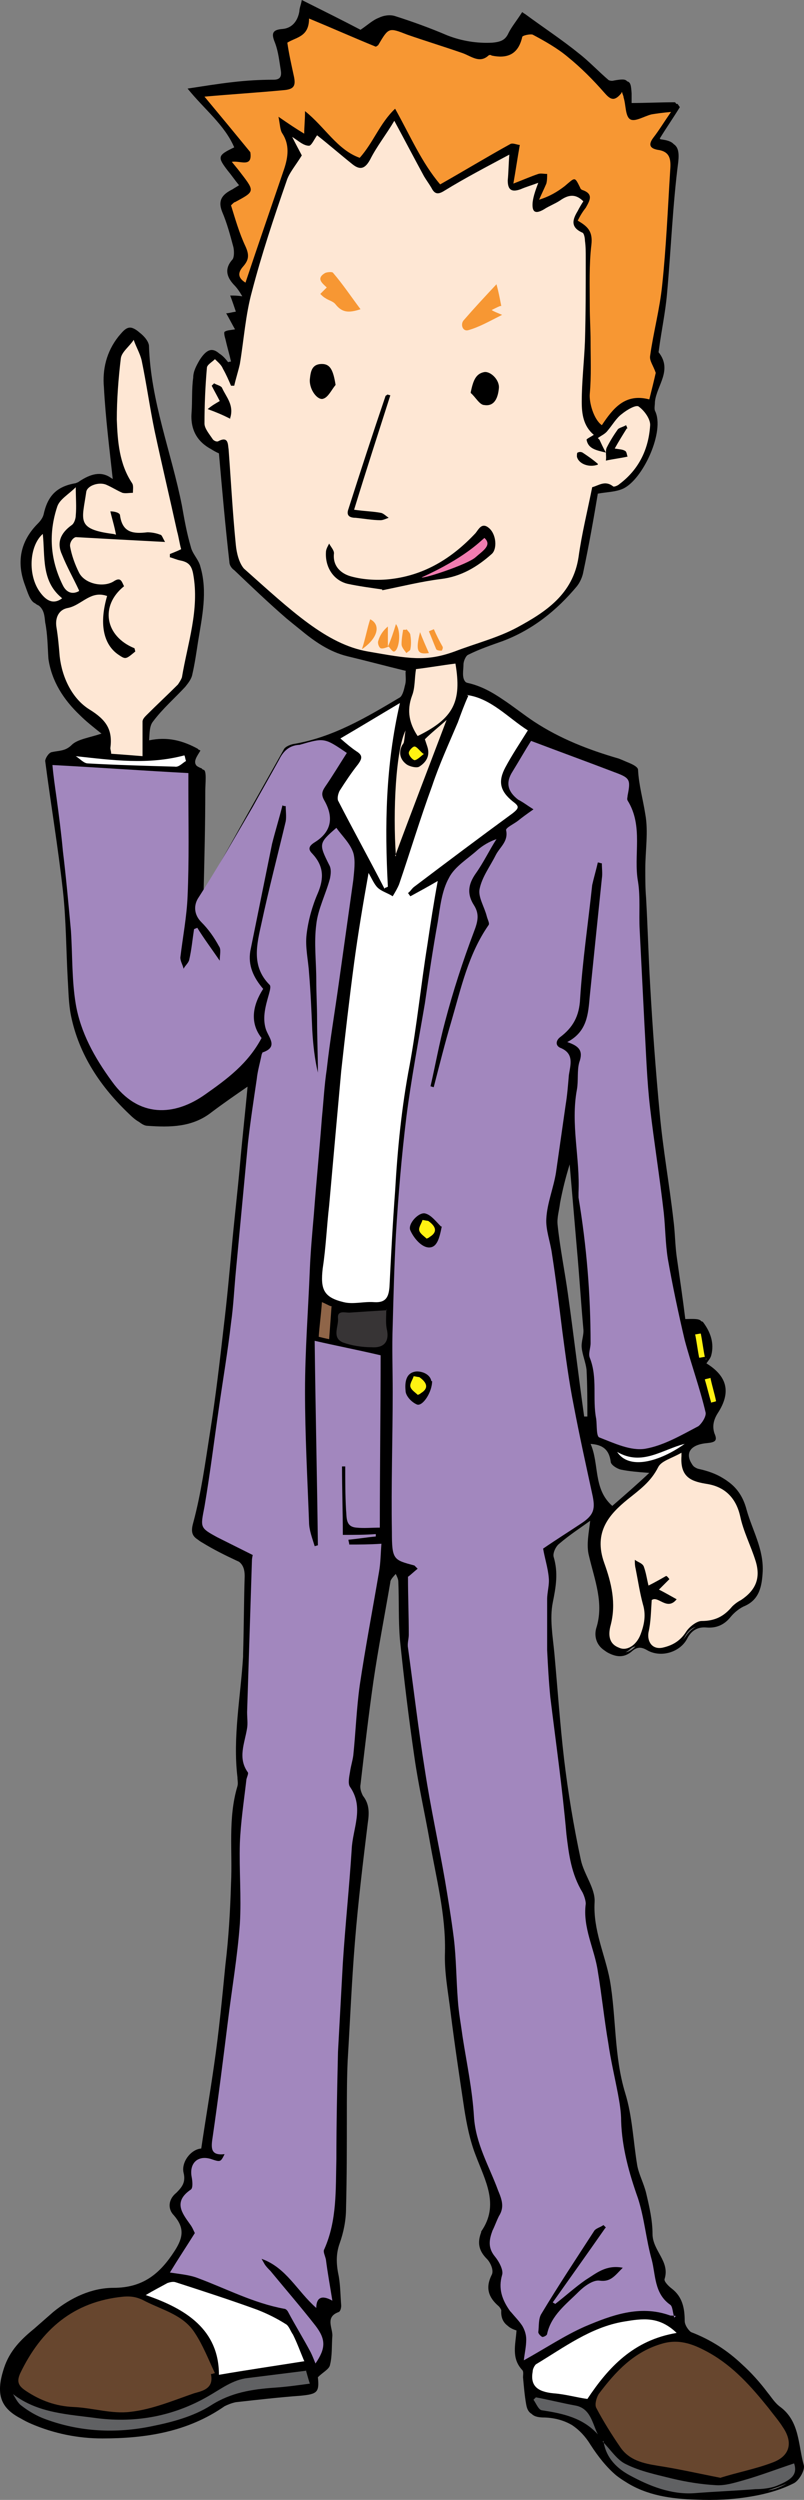 <?xml version="1.0" encoding="UTF-8"?>
<!DOCTYPE svg  PUBLIC '-//W3C//DTD SVG 1.1//EN'  'http://www.w3.org/Graphics/SVG/1.1/DTD/svg11.dtd'>
<svg version="1.1" viewBox="0 0 71.963 223.51" xmlns="http://www.w3.org/2000/svg">
<rect x="0" y="0" width="71.963" height="223.51" fill="#808080" stroke="none"/>
<defs>
<linearGradient id="a" x1="1974.4" x2="1972.3" y1="2024.7" y2="1976" gradientTransform="matrix(.072 0 0 .072 -222.98 284.94)" gradientUnits="userSpaceOnUse">
<stop stop-color="#FEFEFE" offset="0"/>
<stop stop-color="#373435" offset="1"/>
</linearGradient>
</defs>
<path d="m27.013 0c-0.072 0.432-0.216 0.72-0.216 1.008-0.144 0.864-0.648 1.511-1.512 1.583-1.08 0.072-0.936 0.577-0.648 1.297 0.288 0.792 0.36 1.583 0.504 2.447 0.072 0.504-0.071 0.793-0.647 0.793-1.224 0-2.448 0.071-3.672 0.215-1.296 0.144-2.593 0.36-4.033 0.576 1.512 1.872 3.312 3.24 4.176 5.256-1.512 0.72-1.512 0.865-0.576 2.089 0.36 0.432 0.648 0.864 1.008 1.296-0.216 0.144-0.359 0.215-0.575 0.359-0.864 0.432-1.369 0.937-0.937 2.017 0.432 1.008 0.72 2.087 1.008 3.167 0.072 0.36 0.073 0.864-0.071 1.08-0.72 0.792-0.577 1.512 0.071 2.232 0.288 0.288 0.505 0.576 0.793 1.08-0.432-0.072-0.721-0.072-1.081-0.072 0.216 0.576 0.361 1.008 0.505 1.44-0.432 0.072-0.648 0.145-0.864 0.145 0.288 0.504 0.503 0.936 0.791 1.44-0.432 0.072-0.72 0.071-0.936 0.215-0.072 0.072 1e-3 0.432 0.073 0.648 0.144 0.648 0.36 1.369 0.504 2.017-0.107 0-0.181 0.032-0.267 0.052-0.031-0.046-0.062-0.093-0.093-0.124-0.245-0.306-0.472-0.515-0.689-0.646-0.621-0.546-1.121-0.414-1.759 0.573-0.288 0.504-0.576 1.009-0.576 1.585-0.144 1.008-0.073 2.087-0.145 3.095-0.128 1.542 0.494 2.624 1.755 3.3 0.215 0.137 0.441 0.264 0.693 0.372 0.288 3.312 0.576 6.551 0.936 9.719 0 0.288 0.216 0.577 0.432 0.721 1.512 1.44 3.096 2.952 4.68 4.32 0.387 0.316 0.773 0.636 1.166 0.948 0.01 7e-3 0.02 0.015 0.03 0.023 1.276 1.059 2.616 2.012 4.277 2.413 1.715 0.411 3.492 0.886 5.213 1.303-0.014 0.035-0.03 0.076-0.03 0.137 0 0.432 0.072 0.792-0.072 1.224-0.072 0.36-0.216 0.864-0.432 1.008-3.024 1.8-6.048 3.6-9.576 4.176-0.288 0.072-0.647 0.215-0.791 0.431-1.296 2.304-2.593 4.609-3.889 6.913-1.08 1.944-2.231 3.959-3.311 5.903-0.015-0.015-0.04-0.019-0.06-0.029 0.052-0.077 0.06-0.194 0.06-0.258 0.072-2.952 0.144-5.833 0.144-8.785 0-0.648 0.144-1.8-0.144-1.872-0.048-0.017-0.078-0.037-0.121-0.054-0.025-0.047-0.056-0.08-0.096-0.09-0.179-0.067-0.307-0.141-0.413-0.218-0.336-0.376 0.021-0.83 0.342-1.365-0.077-0.042-0.155-0.079-0.232-0.119 6e-3 -9e-3 0.01-0.017 0.015-0.026-1.375-0.756-2.753-1.11-4.379-0.765 0.046-0.608 0.021-1.291 0.348-1.683 0.864-1.152 1.944-2.087 2.88-3.095 0.288-0.36 0.575-0.721 0.647-1.153 0.216-0.936 0.36-1.944 0.504-2.88 0.36-2.232 0.865-4.464 0.217-6.696-0.144-0.648-0.721-1.152-0.865-1.8-0.36-1.224-0.576-2.447-0.792-3.671-0.936-4.752-2.808-9.36-2.952-14.327-0.057-0.4-0.432-0.84-0.836-1.15-0.175-0.153-0.359-0.289-0.532-0.364-0.576-0.288-0.936 0.217-1.368 0.721-1.08 1.368-1.439 2.953-1.295 4.537 0.144 2.733 0.502 5.537 0.79 8.198-0.055-0.036-0.11-0.077-0.166-0.107-0.889-0.628-1.84-0.346-2.856 0.332-0.072 0.072-0.145 0.073-0.289 0.145-1.728 0.288-2.52 1.15-2.88 2.806-0.072 0.288-0.288 0.577-0.504 0.793-1.584 1.584-1.943 3.456-1.151 5.544 0.216 0.576 0.432 1.368 0.864 1.584 0.021 8e-3 0.036 0.02 0.056 0.029 0.05 0.047 0.102 0.086 0.159 0.114 0.065 0.027 0.115 0.059 0.169 0.09 0.474 0.39 0.493 0.965 0.552 1.495 0.216 1.08 0.215 2.159 0.287 3.239 0.288 2.016 1.368 3.672 2.808 5.04 0.576 0.576 1.224 1.081 1.944 1.657-1.08 0.36-2.159 0.504-2.663 1.008-0.576 0.576-1.152 0.503-1.8 0.647-0.288 0.072-0.576 0.577-0.576 0.793 0.504 3.888 1.152 7.703 1.584 11.591 0.288 2.592 0.288 5.257 0.432 7.921 0.072 1.08 0.072 2.158 0.288 3.238 0.72 3.528 2.664 6.409 5.256 8.857 0.233 0.233 0.529 0.489 0.844 0.665 0.253 0.192 0.506 0.343 0.74 0.343 2.016 0.144 4.032 0.145 5.759-1.223 1.07-0.803 2.14-1.542 3.21-2.278-0.212 2.343-0.483 4.689-0.69 7.101-0.216 2.376-0.503 4.824-0.719 7.2s-0.433 4.752-0.721 7.128c-0.36 3.168-0.719 6.264-1.223 9.432-0.432 2.736-0.792 5.472-1.512 8.136-0.251 0.879-0.046 1.208 0.435 1.517 0.117 0.099 0.259 0.189 0.428 0.283 0.936 0.576 1.945 1.08 3.025 1.584 0.084 0.033 0.159 0.071 0.23 0.111 1e-3 1e-3 2e-3 1e-3 3e-3 1e-3 0.364 0.297 0.486 0.716 0.486 1.256-0.072 2.304-0.071 4.679-0.143 6.983v0.216c-0.216 3.6-0.936 7.201-0.504 10.801 0 0.288 0.072 0.503 0 0.791-0.864 2.88-0.432 5.833-0.576 8.713-0.072 2.448-0.216 4.895-0.504 7.271-0.288 2.952-0.577 5.976-1.009 8.928-0.36 2.52-0.791 5.039-1.151 7.487-0.936 0.072-1.8 1.225-1.584 2.161 0.216 0.864-0.145 1.296-0.649 1.8-0.72 0.576-0.791 1.44-0.215 2.016 0.936 1.08 0.864 1.943 0.072 3.167-1.296 2.016-2.808 3.312-5.472 3.312-1.944 0-3.817 0.864-5.401 2.16-0.576 0.504-1.151 1.008-1.727 1.512-1.152 0.936-2.16 1.944-2.664 3.456-0.77 2.309-0.387 3.588 1.485 4.552 0.284 0.168 0.595 0.331 0.963 0.488 2.016 0.864 4.175 1.297 6.335 1.297 3.888 0 7.632-0.576 10.944-2.88 0.288-0.144 0.649-0.289 1.009-0.361 1.944-0.216 3.816-0.431 5.76-0.575 1.512-0.144 1.727-0.289 1.583-1.657 0.432-0.432 1.008-0.72 1.08-1.08 0.216-0.864 0.145-1.728 0.217-2.664 0-0.72-0.648-1.656 0.576-2.088 0.144-0.072 0.215-0.359 0.215-0.575-0.072-0.864-0.071-1.729-0.215-2.593-0.216-1.008-0.289-1.944 0.071-2.952s0.576-2.088 0.576-3.168c0.072-2.736 0.072-5.544 0.072-8.279 0-1.584 1e-3 -3.24 0.073-4.896 0.216-3.528 0.359-7.056 0.647-10.583 0.288-3.6 0.72-7.129 1.152-10.657 0.144-0.936 0.144-1.728-0.432-2.448-0.144-0.288-0.288-0.648-0.216-1.008 0.36-3.096 0.72-6.191 1.152-9.215 0.432-2.952 1.009-5.905 1.513-8.857 0-0.252 0.271-0.504 0.485-0.757 0.118 0.232 0.234 0.475 0.234 0.686 0.072 1.728 0 3.456 0.144 5.184 0.36 3.528 0.792 7.056 1.296 10.511 0.36 2.52 0.936 5.041 1.368 7.489 0.576 3.312 1.44 6.55 1.368 9.934-0.072 1.8 0.288 3.601 0.504 5.401 0.36 2.88 0.793 5.76 1.225 8.64 0.216 1.368 0.504 2.808 1.008 4.104 0.864 2.304 2.16 4.464 0.504 6.84v0.071c-0.36 0.936-0.216 1.656 0.504 2.376 0.36 0.36 0.648 1.08 0.432 1.44-0.576 1.152-0.289 2.017 0.647 2.809 0.072 0.072 0.215 0.288 0.215 0.36-0.046 0.648 0.179 1.085 0.573 1.374 0.202 0.194 0.48 0.322 0.79 0.42-0.083 1.271-0.481 2.472 0.51 3.534 0.144 0.143 0.073 0.431 0.073 0.647 0.072 0.792 0.143 1.656 0.287 2.448 0.073 0.437 0.239 0.69 0.488 0.833 0.255 0.261 0.668 0.32 1.169 0.32 0.923 0.035 1.739 0.264 2.452 0.685 0.638 0.426 1.191 1.008 1.651 1.762 0.648 1.008 1.44 2.017 2.304 2.737 0.27 0.212 0.549 0.4 0.833 0.572 1.889 1.216 4.09 1.522 6.295 1.587 1.656 0.072 3.313 1e-3 4.969-0.287 1.296-0.216 2.59-0.577 3.742-1.153 0.504-0.216 1.08-1.223 0.936-1.655-0.504-1.8-0.359-3.889-2.087-5.184-0.504-0.36-0.792-0.865-1.152-1.297-0.693-0.925-1.461-1.776-2.304-2.538-1.287-1.215-2.768-2.181-4.536-2.861-0.024-0.01-0.048-0.037-0.072-0.05-0.268-0.244-0.504-0.639-0.504-0.958 0-1.152-0.215-2.16-1.151-2.88-0.288-0.216-0.721-0.648-0.649-0.864 0.504-1.584-1.08-2.521-1.08-4.033 0-1.224-0.288-2.447-0.576-3.671-0.216-0.864-0.648-1.657-0.792-2.449-0.36-2.16-0.432-4.391-1.08-6.479-1.008-3.312-0.792-6.768-1.368-10.08-0.432-2.304-1.512-4.464-1.368-6.984 0.072-1.224-0.937-2.448-1.225-3.744-0.648-3.024-1.151-6.048-1.511-9.072-0.36-3.096-0.577-6.264-0.865-9.432-0.144-1.512-0.431-3.095-0.143-4.535s0.504-2.665 0.072-4.105c-0.072-0.36 0.216-0.935 0.504-1.151 0.921-0.789 1.941-1.45 2.773-2.054-0.108 1.011-0.369 2.157-0.109 3.134 0.504 2.159 1.368 4.248 0.648 6.48-0.209 0.764 0.056 1.525 0.722 1.966 0.022 0.018 0.047 0.033 0.07 0.05 0.068 0.05 0.137 0.1 0.215 0.143 0.792 0.432 1.513 0.505 2.233-0.143 0.432-0.36 0.792-0.36 1.296-0.072 1.224 0.72 2.951 0.216 3.599-1.008 0.36-0.72 0.937-1.081 1.729-1.009 0.864 0.072 1.584-0.216 2.16-0.936 0.288-0.36 0.72-0.72 1.152-0.936 1.44-0.576 1.656-1.799 1.728-3.167 0.072-2.016-0.936-3.673-1.44-5.473-0.315-1.223-0.92-2.026-1.727-2.581l-1e-3 -2e-3c-0.108-0.084-0.227-0.153-0.343-0.227-0.64-0.408-1.395-0.678-2.248-0.861-0.125-0.031-0.262-0.106-0.39-0.195-0.076-0.072-0.144-0.15-0.188-0.237-0.576-0.864-0.287-1.728 1.369-1.872 0.72-0.072 0.936-0.216 0.648-0.864-0.216-0.648-0.072-1.225 0.288-1.801 1.224-1.872 0.864-3.311-1.008-4.463 0.144-0.216 0.36-0.433 0.432-0.721 0.288-1.08-0.073-2.087-0.721-2.951-0.033-0.05-0.099-0.08-0.186-0.099-0.011-0.014-0.018-0.03-0.029-0.045-0.195-0.194-0.756-0.156-1.387-0.146-0.214-1.761-0.493-3.651-0.774-5.614-0.144-1.08-0.143-2.16-0.287-3.24-0.36-3.168-0.937-6.336-1.225-9.504-0.36-3.816-0.648-7.703-0.864-11.591-0.144-2.52-0.215-5.113-0.359-7.705-0.072-0.864-0.071-1.728-0.071-2.592 0-1.656 0.288-3.311 0-4.895-0.216-1.368-0.577-2.593-0.649-3.961 0-0.22-0.354-0.432-0.756-0.602-0.087-0.044-0.182-0.074-0.277-0.116-0.239-0.104-0.489-0.213-0.694-0.29-2.688-0.778-5.235-1.767-7.577-3.303-0.949-0.63-1.85-1.356-2.808-1.988-0.958-0.652-1.969-1.218-3.152-1.476-0.062-0.015-0.103-0.04-0.154-0.061-0.384-0.367-0.206-1.071-0.206-1.595 0-0.288 0.216-0.792 0.432-0.864 1.008-0.504 2.088-0.865 3.096-1.225 2.664-1.008 4.824-2.735 6.624-4.895 0.288-0.36 0.504-0.864 0.576-1.296 0.504-2.376 0.936-4.825 1.296-6.985 0.792-0.144 1.583-0.143 2.231-0.431 1.8-0.792 3.816-5.184 2.88-6.984-0.072-0.216 0-0.504 0-0.792 0.144-1.44 1.585-2.808 0.361-4.392-0.072 0 0-0.217 0-0.289 0.216-1.656 0.576-3.311 0.72-4.967 0.36-3.96 0.504-7.92 1.008-11.808 0.092-0.868-0.022-1.328-0.41-1.586-0.228-0.253-0.616-0.36-1.175-0.43-7e-3 0-0.016-0.013-0.023-0.016-0.016-0.019-0.034-0.04-0.048-0.055 0.576-0.936 1.224-1.872 1.8-2.808-0.072-0.072-0.143-0.217-0.215-0.289-0.036 0-0.072 1e-3 -0.107 1e-3 -0.037-0.054-0.074-0.108-0.11-0.145-1.297 0-2.536 0.063-3.888 0.069v-0.861c-0.044-0.709-0.091-1.006-0.404-1.081-0.162-0.214-0.478-0.194-1.179-0.07-0.147 0.048-0.324 0.027-0.469-0.034-0.922-0.785-1.777-1.704-2.7-2.414-1.512-1.224-3.168-2.305-4.824-3.529-2e-3 3e-3 -3e-3 6e-3 -6e-3 9e-3 -0.072-0.052-0.137-0.101-0.211-0.152-0.504 0.792-0.935 1.296-1.223 1.872-0.288 0.648-0.72 0.792-1.44 0.864-1.368 0.072-2.736-0.145-4.032-0.649-1.512-0.648-3.095-1.223-4.679-1.727-0.432-0.144-1.01-0.073-1.442 0.143-0.576 0.216-1.007 0.648-1.655 1.08-1.368-0.72-3.24-1.655-5.256-2.663zm23.976 104.11c0.216 2.52 0.432 5.04 0.648 7.56 0.216 2.376 0.36 4.752 0.576 7.128 0.072 0.576-0.215 1.153-0.143 1.729 0.072 0.648 0.358 1.296 0.43 1.944 0.072 1.368 0.073 2.808 0.073 4.176h-0.288c-0.504-3.6-0.936-7.272-1.44-10.872-0.288-2.088-0.72-4.176-0.936-6.264-0.072-0.648 0.145-1.296 0.217-1.944 0.216-1.152 0.502-2.305 0.862-3.457zm12.225 17.341c5e-3 0.029 9e-3 0.055 0.015 0.084-0.022 0-0.053 9e-3 -0.078 0.011 0.022-0.032 0.041-0.062 0.063-0.095zm-10.353 7.644c1.08 0.072 1.656 0.503 1.8 1.583 0 0.288 0.576 0.649 0.936 0.721 0.72 0.144 1.511 0.215 2.519 0.287-1.152 1.08-2.232 2.017-3.312 2.953-1.728-1.512-1.151-3.744-1.943-5.544zm9.414 16.352c-0.329 0.186-0.662 0.506-0.847 0.783-0.101 0.16-0.218 0.295-0.336 0.427 0.068-0.092 0.139-0.181 0.193-0.283 0.236-0.472 0.568-0.785 0.99-0.927zm-5.401 1.755c-0.261 0.285-0.564 0.47-0.879 0.526 0.133-0.072 0.266-0.157 0.394-0.273 0.149-0.148 0.312-0.222 0.485-0.253zm13.544 74.85c-0.254 0.147-0.561 0.283-0.926 0.425-0.241 0.09-0.496 0.139-0.757 0.174 0.58-0.172 1.143-0.376 1.683-0.599z"/>
<path d="m32.431 54.517-0.876 3.349c1.325 0.44 3.049 0.511 4.503 0.79l3.403-0.131 1.813-0.623-1.359-3.117z" fill="#F79733"/>
<path d="m25.956 22.431h22.312v8.86h-22.312z" fill="#F79733"/>
<path d="m60.493 207.07c-0.288-0.072-0.432 0-0.576-0.072-2.664-0.936-5.184 0-7.56 1.008-1.8 0.792-3.528 1.944-5.472 3.024 0.072-0.648 0.216-1.224 0.216-1.872 0-0.432-0.144-0.864-0.36-1.224-0.288-0.432-0.648-0.792-1.008-1.224l-0.072-0.072c-0.72-1.008-1.08-2.016-0.72-3.239 0.144-0.432-0.288-1.224-0.648-1.656-0.648-0.792-0.504-1.512-0.216-2.304 0.216-0.432 0.36-0.864 0.576-1.296 0.504-0.792 0.288-1.44-0.072-2.304-0.792-2.16-2.016-4.176-2.16-6.624-0.144-2.376-0.648-4.752-1.008-7.056-0.144-1.08-0.36-2.232-0.432-3.312-0.144-1.872-0.144-3.744-0.36-5.544-0.216-1.728-0.504-3.456-0.792-5.184-0.576-3.312-1.296-6.552-1.8-9.864-0.576-3.6-1.008-7.272-1.512-10.944-0.072-0.36 0.072-0.792 0.072-1.152 0-1.728-0.072-3.456-0.072-5.184 0.216-0.144 0.504-0.432 0.864-0.72l-0.288-0.288c-1.872-0.503-2.016-0.503-2.016-3.023-0.072-4.176 0.072-8.352 0.072-12.528 0-1.944-0.072-3.96 0-5.904 0.072-2.736 0.144-5.472 0.288-8.136 0.216-3.528 0.504-6.984 0.936-10.512 0.432-3.384 1.08-6.768 1.656-10.152 0.36-2.448 0.72-4.896 1.152-7.272 0.216-1.368 0.36-2.808 1.008-3.96 0.504-1.008 1.728-1.728 2.592-2.52 0.432-0.36 1.008-0.72 1.656-0.936-0.648 1.008-1.152 2.088-1.872 3.096-0.648 0.936-0.792 1.8-0.144 2.808 0.504 0.792 0.36 1.44 0 2.376-1.008 2.664-1.872 5.328-2.592 8.064-0.504 1.872-0.864 3.888-1.296 5.76 0.072 0 0.216 0.072 0.288 0.072 0.504-1.944 1.008-3.96 1.584-5.904 0.864-2.952 1.512-5.976 3.312-8.568 0.144-0.144-0.072-0.504-0.144-0.792-0.216-0.864-0.792-1.728-0.648-2.448 0.216-1.08 0.936-2.016 1.44-3.024 0.36-0.72 1.152-1.224 0.936-2.231-0.072-0.216 0.72-0.576 1.08-0.864s0.648-0.504 1.368-1.008c-0.576-0.36-0.936-0.648-1.368-0.864-0.936-0.72-1.152-1.512-0.504-2.52 0.576-0.936 1.152-1.944 1.656-2.736 2.664 1.008 5.04 1.872 7.488 2.808 1.368 0.504 1.44 0.648 1.152 2.088 0 0.144-0.072 0.288 0 0.432 1.44 2.304 0.504 4.895 0.936 7.271 0.216 1.368 0.072 2.88 0.144 4.248 0.144 2.88 0.288 5.76 0.432 8.568 0.144 2.448 0.216 4.968 0.504 7.416 0.36 3.096 0.864 6.192 1.224 9.36 0.144 1.368 0.144 2.736 0.36 4.104 0.432 2.448 0.936 4.824 1.512 7.272 0.576 2.16 1.368 4.32 1.872 6.48 0.072 0.36-0.36 1.008-0.648 1.224-1.512 0.792-3.096 1.728-4.752 2.016-1.296 0.216-2.808-0.504-4.104-1.008-0.288-0.072-0.216-1.08-0.288-1.656-0.36-1.8 0.144-3.672-0.576-5.472-0.144-0.36 0.072-0.864 0.072-1.296 0-4.392-0.36-8.712-1.08-13.032v-0.432c0.144-3.096-0.72-6.12-0.144-9.216 0.144-0.792 0-1.728 0.216-2.448 0.36-1.008 0-1.44-1.08-1.8 1.8-0.936 1.872-2.52 2.016-4.104 0.36-3.528 0.72-7.056 1.08-10.512 0.072-0.432 0-0.936 0-1.368-0.144 0-0.216-0.072-0.36-0.072-0.144 0.648-0.36 1.368-0.504 2.016-0.36 3.384-0.864 6.768-1.08 10.152-0.072 1.584-0.648 2.592-1.8 3.456-0.36 0.288-0.432 0.72 0 0.936 1.296 0.504 0.936 1.512 0.792 2.448-0.072 0.864-0.144 1.8-0.288 2.664l-0.864 6.048c-0.216 1.368-0.792 2.736-0.864 4.104-0.072 1.008 0.36 2.088 0.504 3.168 0.36 2.304 0.648 4.68 0.936 6.984 0.288 2.16 0.576 4.392 1.008 6.552 0.504 2.664 1.08 5.256 1.656 7.92 0.288 1.296 0.216 1.872-1.008 2.664-1.08 0.72-2.232 1.44-3.384 2.232 0.144 0.864 0.432 1.727 0.504 2.591 0.072 0.648-0.144 1.296-0.144 1.944v4.536c0.072 1.44 0.144 2.808 0.288 4.248 0.504 4.104 1.08 8.136 1.44 12.24 0.216 1.8 0.432 3.528 1.44 5.184 0.144 0.288 0.288 0.72 0.288 1.008-0.288 2.16 0.792 4.032 1.08 6.048 0.36 2.16 0.576 4.32 0.936 6.408 0.216 1.512 0.576 3.024 0.864 4.536 0.144 0.792 0.288 1.584 0.288 2.448 0.072 2.376 0.72 4.68 1.512 6.912 0.576 1.8 0.72 3.672 1.224 5.472 0.36 1.368 0.216 3.023 1.656 4.031 0.216 0.144 0.216 0.648 0.36 1.152zm-6.264-7.919-0.216-0.216c-0.288 0.216-0.72 0.288-0.864 0.576-1.584 2.448-3.168 4.824-4.68 7.343-0.288 0.432-0.216 1.08-0.288 1.656 0 0.144 0.216 0.36 0.36 0.432 0.144 0 0.432-0.144 0.432-0.288 0.36-1.656 1.728-2.664 2.808-3.744 0.504-0.503 1.296-1.079 1.872-1.007 1.008 0.144 1.368-0.432 2.088-1.152-1.512-0.288-2.376 0.504-3.312 1.08-0.936 0.648-1.8 1.439-2.736 2.159-0.072-0.072-0.144-0.072-0.216-0.144 1.584-2.231 3.168-4.463 4.68-6.623zm-15.624-75.671c-0.072-0.504-0.648-0.864-1.296-0.864-1.008 0.072-1.08 1.008-1.008 1.728 0 0.432 0.504 1.008 1.008 1.224s1.368-1.08 1.368-2.088zm0.864-13.824c-0.432-0.432-0.864-1.008-1.368-1.152-0.576-0.216-1.656 0.936-1.368 1.512 0.288 0.648 0.936 1.44 1.584 1.512 0.792 0.072 1.008-0.792 1.224-1.872z" fill="#A287BE"/>
<path d="m23.701 202.46c0.144 0.216 0.36 0.432 0.504 0.576 1.368 1.656 2.736 3.239 4.032 4.895 0.936 1.224 0.936 2.016 0 3.384-0.144-0.36-0.288-0.72-0.432-1.008-0.648-1.224-1.368-2.376-2.016-3.6-0.072-0.144-0.216-0.288-0.36-0.288-2.736-0.504-5.184-1.8-7.704-2.735-0.719-0.288-1.583-0.36-2.519-0.504 0.792-1.296 1.512-2.376 2.232-3.528-0.144-0.288-0.216-0.504-0.432-0.792-0.72-1.008-1.512-2.016 0.072-3.096 0.216-0.144 0.144-0.792 0.072-1.152-0.216-1.224 0.575-1.944 1.727-1.584 0.864 0.288 0.864 0.288 1.224-0.432-1.224 0.144-1.224-0.504-1.08-1.44 0.504-3.456 0.936-6.912 1.368-10.368 0.36-2.952 0.864-5.832 1.08-8.784 0.144-2.376-0.072-4.824 0-7.2 0.072-1.872 0.36-3.744 0.576-5.616 0-0.216 0.216-0.576 0.144-0.72-0.936-1.296-0.288-2.592-0.072-3.96 0.072-0.432 0-0.936 0-1.44 0.144-4.536 0.288-9 0.432-13.535 0-0.216 0.072-0.504 0.072-0.504l-3.168-1.584c-1.584-0.864-1.512-0.864-1.152-2.736 0.504-2.952 0.864-5.904 1.296-8.856 0.36-2.52 0.792-5.04 1.08-7.56 0.216-1.512 0.288-3.096 0.432-4.608l1.08-11.448c0.216-1.944 0.504-3.816 0.792-5.76 0.072-0.72 0.288-1.44 0.432-2.16 0-0.072 0.072-0.144 0.072-0.216 1.512-0.504 0.504-1.368 0.288-2.16-0.288-1.008 0-2.016 0.288-3.024 0.072-0.288 0.216-0.72 0.072-0.864-1.656-1.656-1.152-3.6-0.72-5.544 0.648-3.024 1.44-6.048 2.16-9.071 0.072-0.432 0-0.936 0-1.368-0.072 0-0.216 0-0.288-0.072-0.288 1.152-0.648 2.304-0.936 3.455-0.648 3.168-1.296 6.408-1.944 9.576-0.216 1.296 0.288 2.376 1.152 3.384-0.936 1.44-1.224 3.024-0.144 4.392-1.224 2.304-3.096 3.672-5.04 5.04-2.735 1.944-5.975 2.16-8.351-1.152-1.584-2.16-2.808-4.392-3.24-6.912-0.36-2.16-0.288-4.32-0.432-6.552-0.216-2.376-0.432-4.752-0.72-7.128-0.144-1.583-0.36-3.239-0.576-4.823-0.144-1.008-0.288-2.016-0.36-2.88 4.104 0.216 8.064 0.504 12.168 0.72v1.44c0 3.168 0.072 6.335-0.072 9.575-0.072 1.8-0.432 3.672-0.648 5.472 0 0.36 0.216 0.648 0.288 1.008 0.144-0.288 0.432-0.504 0.504-0.792 0.216-0.936 0.288-1.8 0.432-2.736 0.072-0.072 0.215-0.072 0.287-0.144 0.576 0.936 1.224 1.8 2.016 2.952 0-0.576 0.144-1.008-0.072-1.296-0.432-0.792-0.936-1.512-1.584-2.16-0.647-0.648-0.719-1.512-0.216-2.232 1.152-1.8 2.232-3.6 3.312-5.471 0.504-0.864 1.008-1.728 1.512-2.592 0.792-1.44 1.584-2.808 2.376-4.248 0.36-0.72 0.864-1.224 1.728-1.296h0.072c2.232-0.648 2.232-0.648 4.248 0.72-0.648 1.008-1.296 2.088-1.944 3.024-0.288 0.432-0.36 0.72-0.072 1.224 0.864 1.512 0.648 2.808-0.864 3.743-0.576 0.36-0.576 0.648-0.216 1.008 1.008 1.08 1.08 2.16 0.504 3.528-0.504 1.152-0.864 2.448-1.008 3.672-0.144 1.152 0.144 2.304 0.216 3.456 0.144 1.728 0.216 3.384 0.288 5.112 0.072 1.296 0.216 2.592 0.504 3.816 0-1.584-0.072-3.168-0.072-4.752 0-1.152-0.072-2.376-0.072-3.528 0-1.656-0.216-3.312 0-4.968 0.144-1.368 0.864-2.736 1.224-4.104 0.072-0.36 0.144-0.864-0.072-1.224-0.936-1.872-0.936-1.944 0.648-3.311 0.504 0.72 1.224 1.367 1.512 2.231 0.216 0.72 0.072 1.656 0 2.448-0.432 3.096-0.864 6.12-1.296 9.216-0.36 2.592-0.792 5.112-1.08 7.704-0.216 1.44-0.288 2.88-0.432 4.32-0.216 2.88-0.504 5.76-0.72 8.64-0.144 1.656-0.288 3.24-0.36 4.896-0.144 3.672-0.432 7.272-0.432 10.944 0 3.888 0.216 7.776 0.36 11.664 0 0.72 0.288 1.44 0.504 2.16 0.072 0 0.216-0.072 0.288-0.072-0.072-6.12-0.216-12.168-0.288-18.288 1.872 0.432 3.744 0.792 5.904 1.296 0 4.896-0.072 10.152-0.072 15.408-0.72 0-1.44 0.072-2.088 0-1.008-0.072-0.864-0.936-0.936-1.584-0.072-1.296-0.072-2.592-0.072-3.888h-0.288c0 2.016 0.072 4.032 0.072 6.12 1.08 0 2.016 0 2.952-0.072v0.216c-0.792 0.072-1.656 0.216-2.448 0.288 0 0.144 0.072 0.288 0.072 0.432 0.864 0 1.8 0 2.88-0.072-0.072 0.864-0.072 1.727-0.216 2.519-0.576 3.384-1.224 6.768-1.728 10.152-0.288 2.088-0.36 4.176-0.576 6.264-0.072 0.504-0.216 0.936-0.288 1.44-0.072 0.432-0.216 1.08 0 1.368 1.296 1.872 0.216 3.744 0.144 5.616-0.216 3.384-0.576 6.768-0.792 10.152-0.144 2.664-0.288 5.256-0.432 7.92-0.072 3.168-0.144 6.336-0.144 9.576-0.072 2.736 0.072 5.472-1.08 8.064-0.144 0.216 0.072 0.576 0.144 0.936 0.144 1.152 0.36 2.304 0.576 3.671-1.008-0.576-1.44-0.216-1.44 0.648-1.728-1.511-2.664-3.599-4.896-4.391z" fill="#A287BE"/>
<path d="m35.293 10.799c-0.72 1.224-1.583 2.305-2.159 3.457-0.432 0.792-0.865 1.008-1.585 0.432-1.08-0.864-2.159-1.801-3.167-2.593-0.216 0.288-0.505 0.936-0.721 0.936-0.504 0-0.936-0.432-1.512-0.792 0.36 0.72 0.72 1.369 0.864 1.657-0.576 0.936-1.152 1.584-1.368 2.304-1.152 3.312-2.231 6.552-3.095 9.864-0.576 2.088-0.721 4.319-1.081 6.479-0.144 0.648-0.36 1.296-0.504 1.944h-0.287c-0.216-0.504-0.433-1.008-0.721-1.512-0.144-0.36-0.431-0.576-0.719-0.864-0.288 0.288-0.721 0.504-0.721 0.792-0.144 1.656-0.215 3.312-0.215 4.968 0 0.432 0.431 0.936 0.719 1.368 0.072 0.144 0.36 0.289 0.504 0.217 0.936-0.504 0.864 0.287 0.936 0.719 0.216 2.88 0.361 5.688 0.649 8.568 0.072 0.72 0.287 1.585 0.719 2.089 4.244 3.777 7.39 6.771 11.088 7.415 3.697 0.644 5.185 0.936 7.777 0 1.872-0.72 3.886-1.224 5.614-2.16 2.52-1.367 4.969-2.953 5.473-6.265 0.288-2.088 0.793-4.103 1.225-6.263 0.576-0.144 1.15-0.648 1.87-0.072 0.072 0.072 0.433-0.071 0.577-0.215 1.728-1.296 2.591-3.097 2.735-5.185 0.072-0.576-0.504-1.368-1.008-1.728-0.216-0.216-1.079 0.287-1.511 0.647-0.504 0.36-0.865 1.01-1.297 1.514-0.216 0.288-0.574 0.431-0.862 0.647l0.143 0.144c0.144 0.288 0.288 0.648 0.576 1.152-0.936-0.216-1.585-0.36-1.729-1.152 0-0.072 0.433-0.288 0.649-0.432-0.936-0.792-1.079-1.872-1.079-2.952 0-1.8 0.215-3.6 0.287-5.4 0.072-2.448 0.071-4.968 0.071-7.416 0-0.576 1e-3 -1.08-0.071-1.584 0-0.216-0.072-0.648-0.216-0.72-1.152-0.504-0.864-1.224-0.432-1.944 0.144-0.288 0.36-0.647 0.504-0.863-0.72-0.72-1.369-0.577-2.089-0.073-0.432 0.288-1.008 0.504-1.44 0.792-0.864 0.504-1.08 0.145-1.008-0.647 0.072-0.576 0.288-1.153 0.504-1.729-0.576 0.216-1.079 0.36-1.583 0.576-0.792 0.288-1.151 0.073-1.151-0.791 0.072-0.72 0.071-1.44 0.143-2.304-2.016 1.08-3.959 2.088-5.831 3.24-0.576 0.36-0.865 0.287-1.153-0.289-0.216-0.36-0.432-0.647-0.648-1.007-0.864-1.584-1.728-3.241-2.664-4.969zm-5.804 13.528c0.153-9e-3 0.297 8e-3 0.333 0.08 0.864 1.008 1.583 2.088 2.447 3.24-1.08 0.36-1.656 0.288-2.232-0.432-0.216-0.288-0.648-0.359-0.936-0.575-0.144-0.072-0.288-0.217-0.432-0.361l0.504-0.504 0.073-0.071c-0.36-0.36-1.009-0.793-0.145-1.297 0.072-0.036 0.235-0.071 0.388-0.08zm14.949 1.088c0.216 0.792 0.286 1.224 0.43 1.944h-0.071c-0.072 0-0.359 0.144-0.791 0.36 0.216 0.144 0.432 0.216 0.936 0.432-1.152 0.576-2.017 1.081-3.025 1.369-0.504 0.144-0.72-0.505-0.432-0.865 0.936-1.08 1.873-2.088 2.953-3.24zm-15.624 7.128c0.72 0 1.007 0.504 1.223 1.872-0.36 0.432-0.648 1.081-1.08 1.225-0.504 0.216-1.296-0.793-1.224-1.729 0.072-0.648 0.145-1.368 1.081-1.368zm14.543 0.721c0.576-0.072 1.368 0.72 1.296 1.44-0.072 0.792-0.36 1.655-1.296 1.511-0.432 0-0.791-0.719-1.223-1.079v-0.073c0.216-1.008 0.431-1.655 1.223-1.799zm-24.192 1.007c0.216 0.145 0.649 0.217 0.721 0.433 0.359 0.792 1.079 1.511 0.719 2.663v0.071c-0.72-0.36-1.224-0.574-2.016-0.862 0.432-0.36 0.721-0.505 1.081-0.721-0.216-0.432-0.505-0.936-0.721-1.368zm15.48 1.008c0.144 0 0.217 0.072 0.361 0.072h-0.072c-1.08 3.384-2.16 6.695-3.24 10.223 1.008 0.144 1.727 0.145 2.447 0.289 0.216 0.072 0.432 0.288 0.648 0.432-0.216 0.072-0.503 0.215-0.719 0.215-0.72 0-1.513-0.143-2.233-0.215-0.576 0-0.863-0.217-0.647-0.793 1.08-3.383 2.16-6.695 3.312-10.079 0-0.072 0.143-0.072 0.143-0.144zm21.384 2.737c0.072 0.072 0.072 0.215 0.144 0.287h-0.072c-0.36 0.576-0.72 1.152-1.08 1.8 0.432 0.072 0.72 0.071 0.936 0.215 0.144 0.072 0.144 0.362 0.216 0.506-0.648 0.144-1.296 0.215-1.944 0.359 0.072-0.432-0.072-0.792 0.072-1.152 0.288-0.576 0.647-1.152 1.007-1.656 0.144-0.144 0.505-0.215 0.721-0.359zm-4.104 2.393c0.072 0 0.144 0.018 0.216 0.054 0.432 0.288 0.865 0.576 1.369 1.008v0.072c-0.792 0.288-1.729-0.071-1.873-0.719 0-0.144 0-0.361 0.072-0.361 0.072-0.036 0.144-0.054 0.216-0.054zm-8.56 6.596c0.123 0.015 0.262 0.082 0.424 0.226 0.648 0.576 0.721 1.872 0.217 2.304-1.296 1.152-2.737 2.017-4.537 2.233-1.728 0.216-3.456 0.647-5.256 1.007v-0.073c-1.008-0.144-2.087-0.288-3.095-0.504-1.224-0.288-2.017-1.438-1.945-2.806 0-0.288 0.144-0.505 0.288-0.793 0.144 0.288 0.432 0.576 0.432 0.864-0.144 1.224 0.72 1.872 1.584 2.088 1.08 0.288 2.377 0.361 3.529 0.217 3.024-0.36 5.472-1.873 7.56-4.105 0.216-0.27 0.432-0.702 0.799-0.658zm-10.231 8.362c0.973 0.486 0.704 1.687-0.737 2.675 0.325-0.991 0.465-1.859 0.737-2.675zm2.304 0.432c0.504 0.648 0.287 2.304-0.145 2.448-0.144 0.072-0.36-0.289-0.504-0.433-0.216 0.072-0.503 0.217-0.719 0.145-0.144-0.072-0.289-0.432-0.217-0.648 0.144-0.504 0.432-0.937 0.864-1.297v1.8c0.288-0.648 0.505-1.295 0.721-2.015zm0.936 0.432c0.144 0.216 0.359 0.36 0.359 0.576 0.072 0.432 0.072 0.864 0 1.224 0 0.144-0.215 0.215-0.359 0.359-0.144-0.216-0.432-0.503-0.432-0.791 0-0.432 0.071-0.864 0.143-1.296h0.289zm2.459 0.025c0.215 0.498 0.496 1.062 0.78 1.558 0.072 0.144-0.072 0.361-0.072 0.361-0.144 0-0.432 0-0.504-0.144-0.216-0.504-0.432-1.081-0.648-1.585 0.127-0.063 0.304-0.127 0.444-0.19zm-1.236 0.262c0.216 0.576 0.504 1.224 0.792 1.872-1.008 0.144-1.224-0.144-0.792-1.872z" fill="#FEE7D4"/>
<path d="m55.669 8.208c0.072 0.288 0.144 0.36 0.144 0.504 0.216 0.648 0.144 1.655 0.576 1.943s1.296-0.288 1.944-0.432c0.432-0.072 0.936-0.143 1.728-0.215-0.648 0.935-1.08 1.655-1.584 2.303-0.432 0.576-0.36 0.936 0.36 1.08 1.152 0.144 1.224 0.864 1.152 1.8-0.216 3.456-0.36 6.912-0.72 10.296-0.216 2.16-0.792 4.248-1.08 6.336-0.072 0.432 0.288 0.864 0.504 1.512-0.144 0.648-0.36 1.512-0.576 2.376-2.16-0.576-3.24 0.792-4.248 2.304-0.72-0.504-1.152-2.016-1.08-2.808 0.144-1.584 0.072-3.168 0.072-4.68 0-1.008-0.072-2.088-0.072-3.096 0-1.872-0.072-3.744 0.144-5.544 0.144-1.224-0.36-1.656-1.224-2.16 0.216-0.432 0.432-0.792 0.72-1.152 0.36-0.648 0.72-1.224-0.288-1.584-0.072 0-0.216-0.144-0.216-0.216-0.504-1.008-0.432-0.936-1.368-0.144-0.648 0.504-1.368 0.936-2.304 1.224 0.216-0.504 0.432-0.936 0.648-1.44 0.072-0.288 0.072-0.576 0.072-0.864-0.288 0-0.576-0.072-0.792 0-0.648 0.216-1.296 0.504-2.232 0.864 0.216-1.224 0.36-2.232 0.576-3.456-0.216 0-0.648-0.216-0.864-0.072-2.088 1.152-4.104 2.376-6.264 3.6-1.656-1.944-2.664-4.32-4.032-6.767-1.368 1.295-1.944 3.023-3.168 4.391-2.016-0.72-3.096-2.736-4.896-4.175 0 0.863-0.072 1.367-0.072 2.015-0.72-0.432-1.368-0.864-2.304-1.512 0.144 0.72 0.144 1.224 0.36 1.512 0.648 1.008 0.504 2.088 0.144 3.168-1.152 3.384-2.304 6.696-3.456 10.152-0.576-0.36-0.792-0.792-0.216-1.44 0.504-0.576 0.576-1.008 0.216-1.8-0.576-1.224-0.936-2.52-1.296-3.672 0.216-0.216 0.288-0.288 0.36-0.288 1.728-0.936 1.8-0.936 0.576-2.52-0.216-0.288-0.504-0.648-0.864-1.08 0.72-0.144 1.872 0.576 1.656-0.864-1.296-1.584-2.664-3.24-4.104-4.967 2.448-0.216 4.752-0.36 7.056-0.576 0.936-0.072 1.152-0.36 0.936-1.296-0.216-1.008-0.432-1.944-0.576-2.952 0.792-0.504 1.944-0.504 1.944-2.16 2.088 0.864 4.032 1.728 5.976 2.52 0.144-0.072 0.216-0.144 0.216-0.144 0.936-1.584 0.936-1.584 2.592-0.936 1.656 0.576 3.312 1.08 4.968 1.656 0.792 0.288 1.512 0.936 2.304 0.216 0.072-0.072 0.216-0.072 0.288 0 1.368 0.288 2.376-0.072 2.736-1.656 0-0.144 0.72-0.288 0.936-0.216 1.08 0.576 2.232 1.224 3.168 2.016 1.152 0.936 2.232 2.016 3.24 3.168 0.504 0.576 0.864 0.864 1.512 0.072z" fill="#F79733"/>
<path d="m41.773 62.135c2.16 0.288 3.672 2.016 5.472 3.168-0.72 1.152-1.44 2.232-2.016 3.312-0.648 1.224-0.504 2.088 0.648 3.024 0.576 0.432 0.648 0.576 0 1.08-2.952 2.16-5.832 4.319-8.784 6.551-0.216 0.144-0.36 0.432-0.576 0.576 0.072 0.072 0.144 0.216 0.216 0.288 0.792-0.432 1.584-0.864 2.448-1.368-0.36 1.944-0.648 3.816-0.936 5.76-0.576 3.6-0.936 7.2-1.584 10.728-0.72 3.744-1.08 7.488-1.296 11.232-0.216 2.88-0.36 5.688-0.504 8.568-0.072 0.864-0.288 1.44-1.368 1.368-0.936-0.072-1.872 0.216-2.736 0-1.8-0.432-2.088-1.152-1.872-3.024 0.288-1.872 0.36-3.744 0.576-5.616 0.36-4.032 0.72-8.064 1.08-12.024 0.36-3.24 0.72-6.408 1.152-9.648 0.36-2.664 0.792-5.256 1.296-8.064 0.288 0.504 0.504 1.008 0.792 1.296 0.36 0.36 0.936 0.504 1.368 0.792 0.216-0.36 0.432-0.72 0.576-1.08 1.008-2.952 1.872-5.831 2.952-8.783 0.648-1.944 1.512-3.816 2.304-5.688 0.288-0.792 0.576-1.584 0.936-2.376z" fill="#fff"/>
<path d="m12.038 57.959c-2.664-1.08-3.096-3.816-0.936-5.544-0.216-0.432-0.288-0.864-0.936-0.432-0.936 0.576-2.592 0.216-3.096-0.792-0.36-0.72-0.648-1.512-0.792-2.304-0.072-0.36 0.216-0.792 0.504-0.864 2.592 0.144 5.184 0.288 7.992 0.432-0.216-0.36-0.288-0.648-0.432-0.648-0.36-0.144-0.792-0.216-1.152-0.216-1.224 0.144-2.232 0.072-2.448-1.512 0-0.216-0.432-0.36-0.864-0.36 0.144 0.648 0.36 1.296 0.504 2.088-0.216-0.072-0.288-0.072-0.288-0.072-3.312-0.432-2.736-1.224-2.376-3.744 0.072-0.576 1.152-0.936 1.8-0.648 0.504 0.216 0.936 0.504 1.44 0.72 0.288 0.072 0.576 0 0.936 0 0-0.288 0.072-0.648-0.072-0.864-1.152-1.728-1.296-3.744-1.368-5.688 0-1.8 0.144-3.672 0.36-5.472 0.072-0.576 0.792-1.08 1.152-1.656 0.216 0.648 0.576 1.224 0.72 1.872 0.432 2.088 0.72 4.176 1.152 6.264 0.648 3.024 1.368 6.048 2.016 9 0.144 0.504 0.216 1.08 0.36 1.584-0.288 0.144-0.648 0.288-1.008 0.432v0.288c0.288 0.072 0.576 0.216 0.936 0.288 0.72 0.144 1.008 0.432 1.152 1.224 0.575 3.168-0.504 6.192-1.008 9.216-0.072 0.216-0.216 0.432-0.36 0.648-0.936 0.936-1.872 1.8-2.808 2.736-0.144 0.144-0.36 0.36-0.36 0.576v3.096c-0.864-0.072-1.8-0.144-2.808-0.216 0-0.216-0.072-0.36-0.072-0.504 0.216-1.656-0.36-2.52-1.872-3.456s-2.448-2.808-2.664-4.752c-0.072-0.864-0.144-1.728-0.288-2.592s0.216-1.584 1.008-1.728c1.152-0.216 1.944-1.44 3.24-1.152 0.072 0 0.216 0.072 0.288 0.072-0.72 2.448-0.36 4.32 1.008 5.256 0.648 0.432 0.648 0.432 1.512-0.288z" fill="#FEE7D4"/>
<path d="m60.997 130.17c-0.144 2.016 1.008 2.304 2.376 2.52 1.584 0.288 2.52 1.296 2.88 2.88 0.288 1.368 0.936 2.592 1.368 3.96 0.504 1.583 0 2.663-1.296 3.527-0.288 0.144-0.576 0.36-0.792 0.576-0.72 0.864-1.512 1.296-2.736 1.296-0.432 0-1.08 0.504-1.368 0.936-0.504 0.792-1.152 1.224-2.088 1.44s-1.44-0.504-1.296-1.368c0.216-0.936 0.216-1.872 0.288-2.88 0.576-0.432 1.368 1.008 2.232-0.072-0.648-0.36-1.152-0.648-1.584-0.864l0.936-0.936c-0.072-0.072-0.144-0.216-0.288-0.288-0.504 0.288-1.008 0.576-1.584 0.864-0.144-0.576-0.216-1.152-0.432-1.727-0.144-0.288-0.504-0.36-0.792-0.576 0 0.288 0 0.503 0.072 0.791 0.216 1.08 0.36 2.088 0.648 3.168 0.288 0.936 0.144 1.8-0.216 2.736s-1.224 1.512-1.944 1.152c-0.936-0.36-0.936-1.224-0.72-2.016 0.504-1.944 0.072-3.744-0.576-5.543-1.008-2.808 0.504-4.392 2.088-5.688 1.08-0.864 2.088-1.584 2.736-2.88 0.288-0.576 1.224-0.792 2.088-1.296z" fill="#FEE7D4"/>
<path d="m64.525 221.54c-1.872-0.36-3.744-0.792-5.616-1.08-1.368-0.216-2.592-0.504-3.384-1.656s-1.512-2.304-2.16-3.528c-0.144-0.288 0-0.864 0.216-1.224 1.512-2.016 3.168-3.816 5.76-4.536 1.584-0.432 2.88 0.144 4.176 0.864 2.16 1.224 3.744 3.024 5.256 4.896 0.432 0.576 0.936 1.152 1.296 1.728 0.936 1.368 0.648 2.592-0.936 3.168-1.512 0.576-3.096 0.864-4.68 1.368z" fill="#67462E"/>
<path d="m18.877 212.25c0.288 1.296-0.72 1.512-1.511 1.728-1.872 0.648-3.744 1.44-5.688 1.656-1.656 0.216-3.384-0.36-5.112-0.432-1.584-0.072-2.952-0.576-4.248-1.44-0.648-0.432-0.864-0.792-0.504-1.584 1.872-3.888 4.752-6.408 9.216-6.84 0.792-0.072 1.368 0.072 2.016 0.432 1.584 0.792 3.384 1.224 4.392 2.808 0.719 1.08 1.223 2.376 1.799 3.6-0.072 0-0.216 0.072-0.288 0.072z" fill="#67462E"/>
<path d="m27.301 211.1c-2.736 0.432-5.184 0.792-7.704 1.224 0-4.032-2.951-5.904-6.551-7.127 0.72-0.433 1.296-0.72 1.944-1.08 0.216-0.072 0.504-0.144 0.72-0.072 2.447 0.792 4.895 1.583 7.271 2.447 0.936 0.36 1.8 0.792 2.592 1.296 0.288 0.144 0.432 0.648 0.648 0.936 0.36 0.72 0.648 1.512 1.008 2.376z" fill="#fff"/>
<path d="m34.429 79.486c-1.368-2.664-2.808-5.255-4.176-7.919-0.072-0.216 0-0.576 0.144-0.864 0.504-0.792 1.08-1.656 1.656-2.376 0.36-0.504 0.432-0.792-0.144-1.152-0.432-0.288-0.864-0.648-1.44-1.152 1.728-1.008 3.384-2.016 5.328-3.168-1.296 5.616-1.368 11.016-1.08 16.415-0.072 0.072-0.216 0.072-0.288 0.144z" fill="#fff"/>
<path d="m60.565 208.58c-3.888 0.648-6.12 3.096-7.992 5.904-1.008-0.144-2.016-0.432-3.024-0.504-1.512-0.144-2.088-0.72-1.872-1.944 0-0.216 0.144-0.504 0.288-0.648 2.52-1.512 4.896-3.312 7.848-3.816 1.728-0.288 3.168-0.504 4.752 1.008z" fill="#fff"/>
<path d="m27.373 211.89c0.144 0.504 0.216 0.792 0.36 1.224-1.08 0.144-2.088 0.288-3.168 0.36-2.016 0.144-3.888 0.432-5.688 1.584-1.583 1.008-3.527 1.512-5.327 1.872-3.168 0.648-6.408 0.504-9.504-0.648-0.792-0.288-1.512-0.72-2.16-1.224-0.288-0.216-0.504-0.648-0.72-1.008 2.232 1.728 4.968 1.8 7.56 2.16 3.528 0.432 6.84-0.216 9.863-1.944 1.152-0.648 2.232-1.512 3.6-1.656l5.184-0.648z" fill="#606163"/>
<path d="m37.165 59.831c1.224-0.144 2.448-0.36 3.6-0.504 0.576 3.384-0.144 4.896-3.384 6.48-0.72-1.08-1.008-2.232-0.504-3.6 0.288-0.72 0.216-1.584 0.36-2.376z" fill="#FEE7D4"/>
<path d="m53.941 218.3c0.72 0.72 1.296 1.656 2.088 2.016 1.296 0.648 2.736 0.936 4.176 1.296 1.224 0.288 2.52 0.504 3.816 0.576 0.864 0.072 1.728-0.216 2.52-0.432 1.512-0.432 3.024-1.008 4.536-1.512 0.36 1.08-0.36 1.512-1.584 2.016-0.576 0.216-1.296 0.288-1.872 0.288-1.8 0.144-3.672 0.216-5.472 0.36-2.088 0.144-4.032-0.648-5.76-1.584-1.08-0.576-2.16-1.512-2.376-3.096z" fill="#606163"/>
<path d="m35.437 76.534c-0.288-4.031 0-9.503 0.864-11.231-0.072 0.36-0.072 0.648-0.144 1.008 0 0.072-0.072 0.216-0.144 0.288-0.36 0.648-0.216 1.296 0.36 1.728 0.288 0.216 0.936 0.36 1.152 0.216 0.576-0.36 1.008-0.936 0.72-1.8l-0.216-0.648c0.576-0.576 1.224-1.08 1.944-1.728-1.584 4.176-3.168 8.28-4.608 12.167z" fill="#FEE7D4"/>
<path d="m34.573 117.07c0 0.72-0.072 1.296 0.072 1.872 0.216 1.152-0.432 1.584-1.368 1.512-0.864 0-1.8-0.144-2.592-0.432-1.008-0.432-0.36-1.44-0.432-2.16s0.576-0.504 1.008-0.504c1.08-0.072 2.16-0.144 3.384-0.216z" fill="url(#a)"/>
<path d="m7.07 52.847c-0.504 0.288-1.08 0.216-1.44-0.504-1.152-2.304-1.296-4.68-0.504-7.056 0.216-0.648 1.008-1.08 1.656-1.728 0 1.008 0.072 1.728 0 2.52 0 0.288-0.144 0.72-0.36 0.864-1.008 0.72-1.368 1.584-0.864 2.664 0.432 1.08 1.008 2.088 1.512 3.168z" fill="#FEE7D4"/>
<path d="m5.558 53.495c-0.864 0.648-1.512 0.072-1.944-0.504-1.152-1.512-1.008-4.176 0.216-5.256 0.216 2.016-0.144 4.176 1.656 5.688z" fill="#FEE7D4"/>
<path d="m6.782 67.607c3.312 0.36 6.48 0.792 9.72-0.072 0.072 0.144 0.072 0.288 0.144 0.504-0.36 0.216-0.648 0.576-1.008 0.504-2.592-0.072-5.184-0.144-7.776-0.288-0.36 0-0.72-0.432-1.08-0.648z" fill="#fff"/>
<path d="m53.509 217.65c-1.368-1.512-3.168-1.872-5.04-2.16-0.288-0.072-0.504-0.648-0.72-0.936l0.216-0.216c1.152 0.216 2.304 0.504 3.456 0.72 1.44 0.216 1.584 1.584 2.088 2.592z" fill="#606163"/>
<path d="m29.677 116.78c-0.072 1.008-0.144 1.944-0.216 2.952-0.36-0.072-0.648-0.144-0.936-0.216 0.072-1.008 0.216-2.016 0.288-3.096 0.36 0.144 0.576 0.288 0.792 0.36z" fill="#8F6548"/>
<path d="m55.237 129.81c2.232 1.296 4.032-0.216 6.048-0.72-2.232 1.584-4.968 2.376-6.048 0.72z" fill="#fff"/>
<path d="m37.957 67.391c-0.36 0.288-0.648 0.576-0.864 0.576-0.216-0.072-0.504-0.432-0.504-0.648s0.36-0.576 0.504-0.576c0.216 0 0.432 0.36 0.792 0.648z" fill="#FFF212"/>
<path d="m62.581 121.39c-0.144-0.72-0.216-1.368-0.36-2.088 0.144 0 0.36-0.072 0.504-0.072 0.144 0.72 0.216 1.368 0.36 2.088-0.144 0-0.36 0.072-0.504 0.072z" fill="#FFF212"/>
<path d="m63.661 125.42c-0.216-0.72-0.36-1.368-0.576-2.088 0.144-0.072 0.36-0.072 0.504-0.144 0.144 0.72 0.36 1.368 0.504 2.088-0.144 0.072-0.288 0.072-0.504 0.144z" fill="#FFF212"/>
<path d="m38.317 109.15c0.72 0.504 0.864 1.008 0.144 1.44-0.072 0.072-0.216 0.144-0.288 0.144-0.216-0.216-0.576-0.432-0.648-0.72s0.216-0.648 0.288-0.936c0.144 0 0.36 0.072 0.504 0.072z" fill="#FFF212"/>
<path d="m37.525 123.12c0.72 0.504 0.864 1.008 0.144 1.44-0.072 0.072-0.216 0.144-0.288 0.144-0.216-0.216-0.576-0.432-0.648-0.72s0.216-0.648 0.288-0.936c0.144 0 0.36 0.072 0.504 0.072z" fill="#FFF212"/>
<path d="m42.565 49.823c-0.72 0.648-4.68 1.944-4.824 1.8 3.816-1.728 5.184-3.168 5.616-3.528 0.72 0.648-0.144 1.152-0.792 1.728z" fill="#F17CB0"/>
</svg>
